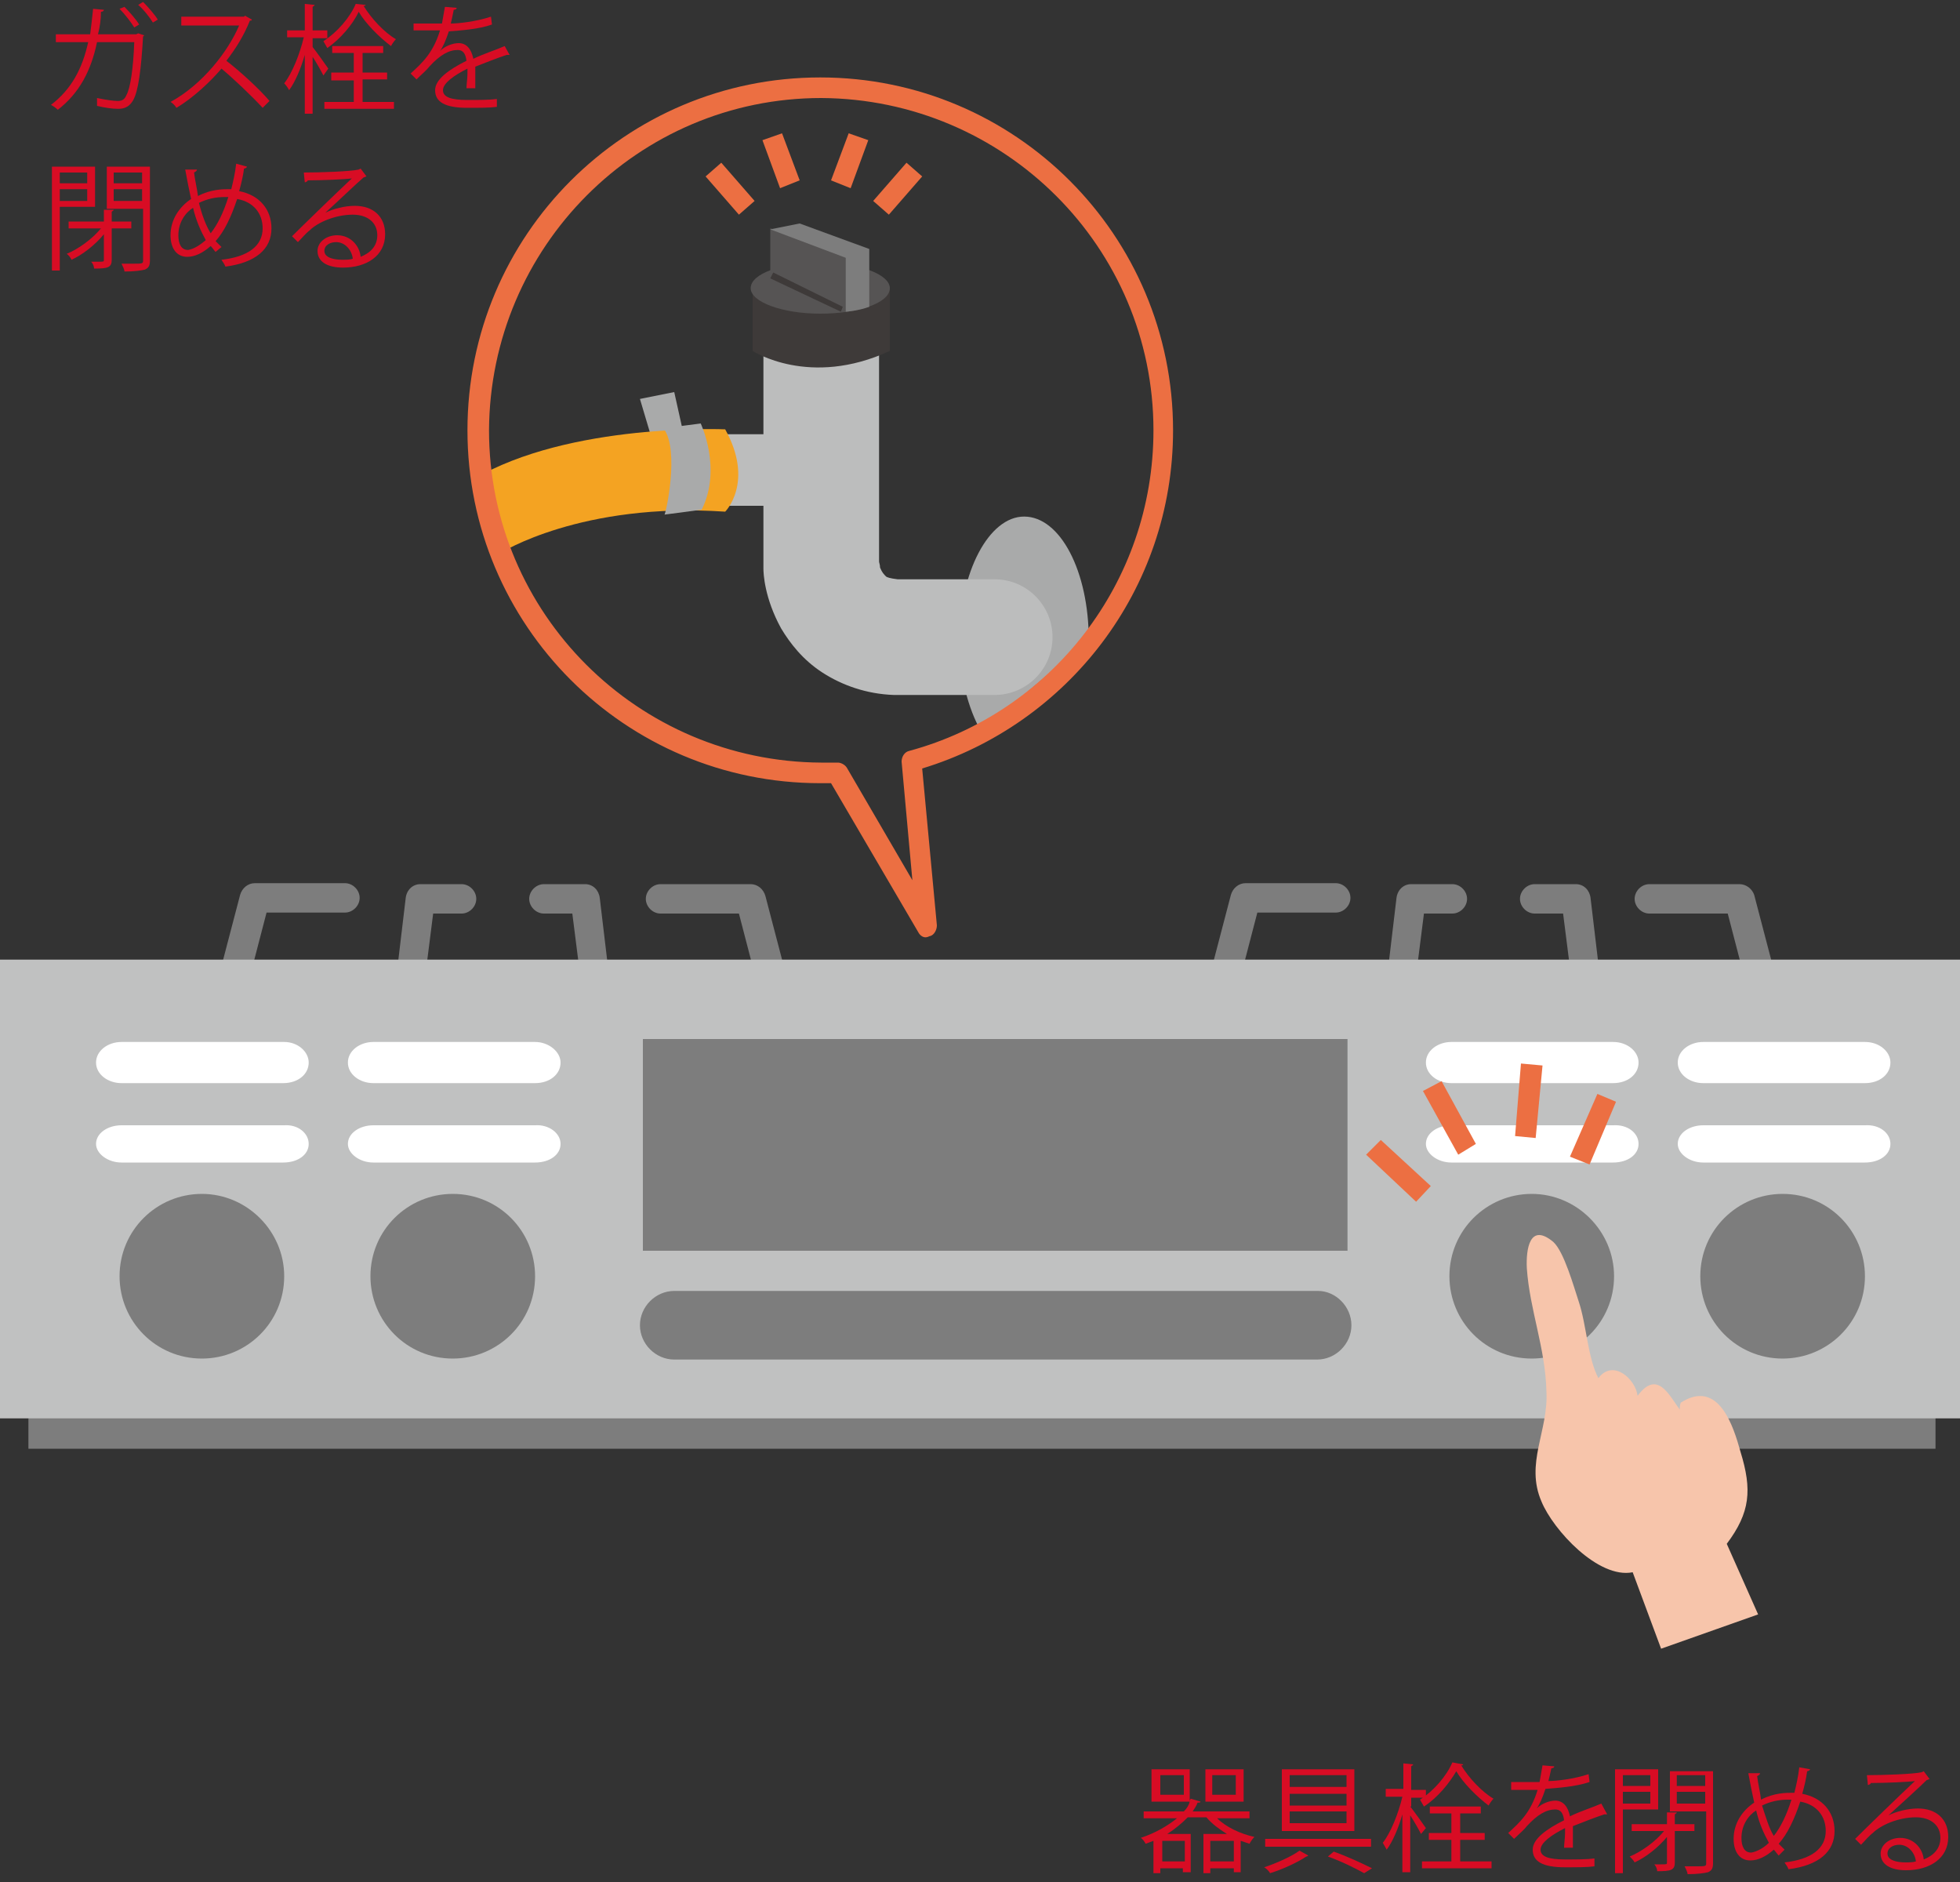 <?xml version="1.0" encoding="utf-8"?>
<!-- Generator: Adobe Illustrator 23.1.1, SVG Export Plug-In . SVG Version: 6.00 Build 0)  -->
<svg version="1.1" id="イラスト" xmlns="http://www.w3.org/2000/svg" xmlns:xlink="http://www.w3.org/1999/xlink" x="0px"
	 y="0px" width="200px" height="192px" viewBox="0 0 200 192" style="enable-background:new 0 0 200 192;" xml:space="preserve">
<rect x="0" y="0" width="200" height="192" fill="#333333" stroke="none"/>
<style type="text/css">
	.st0{fill:#7D7D7D;}
	.st1{fill:#C0C1C1;}
	.st2{fill:#FFFFFF;}
	.st3{fill:#565454;}
	.st4{fill:#A9AAAA;}
	.st5{fill:#BCBDBD;}
	.st6{fill:#3E3A39;}
	.st7{fill:#F4A322;}
	.st8{fill:#EC6F42;}
	.st9{fill:#F7C5AB;}
	.st10{fill:#D80C24;}
</style>
<g>
	<rect x="2.9" y="141.7" class="st0" width="194.6" height="6.1"/>
	<path class="st0" d="M178.2,100.5l-1.9-7.3h-8c-0.8,0-1.5-0.7-1.5-1.5l0,0c0-0.8,0.7-1.5,1.5-1.5l0,0h9.2c0.7,0,1.3,0.5,1.5,1.1
		l0,0l2.2,8.4l0,0c0.2,0.8-0.3,1.7-1.1,1.9l0,0c-0.1,0-0.3,0-0.4,0l0,0C179,101.7,178.4,101.2,178.2,100.5L178.2,100.5z"/>
	<path class="st0" d="M23.4,101.6c-0.8-0.2-1.3-1.1-1.1-1.9l0,0l2.2-8.4c0.2-0.7,0.8-1.2,1.5-1.2l0,0l9.2,0c0.8,0,1.5,0.7,1.5,1.5
		l0,0c0,0.8-0.7,1.5-1.5,1.5l0,0l-8,0l-1.9,7.3c-0.2,0.7-0.8,1.1-1.5,1.1l0,0C23.7,101.7,23.6,101.7,23.4,101.6L23.4,101.6z"/>
	<path class="st0" d="M41.7,101.7c-0.8-0.1-1.4-0.9-1.3-1.7l0,0l1-8.4c0.1-0.8,0.7-1.4,1.5-1.4l0,0h4.2c0.8,0,1.5,0.7,1.5,1.5l0,0
		c0,0.8-0.7,1.5-1.5,1.5l0,0h-2.9l-0.9,7.1c-0.1,0.8-0.8,1.4-1.5,1.4l0,0C41.8,101.7,41.8,101.7,41.7,101.7L41.7,101.7z"/>
	<path class="st0" d="M77.3,100.5l-1.9-7.3h-8c-0.8,0-1.5-0.7-1.5-1.5l0,0c0-0.8,0.7-1.5,1.5-1.5l0,0h9.2c0.7,0,1.3,0.5,1.5,1.2l0,0
		l2.2,8.4c0.2,0.8-0.3,1.7-1.1,1.9l0,0c-0.1,0-0.3,0-0.4,0l0,0C78.2,101.7,77.5,101.2,77.3,100.5L77.3,100.5z"/>
	<path class="st0" d="M59.3,100.3l-0.9-7.1h-2.9c-0.8,0-1.5-0.7-1.5-1.5l0,0c0-0.8,0.7-1.5,1.5-1.5l0,0h4.2c0.8,0,1.4,0.6,1.5,1.4
		l0,0l1,8.4c0.1,0.8-0.5,1.6-1.3,1.7l0,0c-0.1,0-0.1,0-0.2,0l0,0C60.1,101.7,59.4,101.1,59.3,100.3L59.3,100.3z"/>
	<path class="st0" d="M124.5,101.6c-0.8-0.2-1.3-1.1-1.1-1.9l0,0l2.2-8.4c0.2-0.7,0.8-1.2,1.5-1.2l0,0l9.2,0c0.8,0,1.5,0.7,1.5,1.5
		l0,0c0,0.8-0.7,1.5-1.5,1.5l0,0l-8,0l-1.9,7.3c-0.2,0.7-0.8,1.1-1.5,1.1l0,0C124.8,101.7,124.7,101.7,124.5,101.6L124.5,101.6z"/>
	<path class="st0" d="M142.8,101.7c-0.8-0.1-1.4-0.9-1.3-1.7l0,0l1-8.4c0.1-0.8,0.7-1.4,1.5-1.4l0,0h4.2c0.8,0,1.5,0.7,1.5,1.5l0,0
		c0,0.8-0.7,1.5-1.5,1.5l0,0h-2.9l-0.9,7.1h0c-0.1,0.8-0.8,1.4-1.5,1.4l0,0C142.9,101.7,142.9,101.7,142.8,101.7L142.8,101.7z"/>
	<path class="st0" d="M160.4,100.3l-0.9-7.1h-2.9c-0.8,0-1.5-0.7-1.5-1.5l0,0c0-0.8,0.7-1.5,1.5-1.5l0,0h4.2c0.8,0,1.4,0.6,1.5,1.4
		l0,0l1,8.4c0.1,0.8-0.5,1.6-1.3,1.7l0,0c-0.1,0-0.1,0-0.2,0l0,0C161.2,101.7,160.5,101.1,160.4,100.3L160.4,100.3z"/>
	<rect y="97.9" class="st1" width="200" height="46.8"/>
	<rect x="65.6" y="106" class="st0" width="71.9" height="21.6"/>
	<path class="st0" d="M29,130.2c0,4.7-3.8,8.4-8.4,8.4c-4.7,0-8.4-3.8-8.4-8.4c0-4.7,3.8-8.4,8.4-8.4C25.2,121.8,29,125.6,29,130.2z
		"/>
	<path class="st0" d="M137.9,135.2c0,1.9-1.6,3.5-3.5,3.5H68.8c-1.9,0-3.5-1.6-3.5-3.5l0,0c0-1.9,1.6-3.5,3.5-3.5h65.7
		C136.3,131.7,137.9,133.3,137.9,135.2L137.9,135.2z"/>
	<path class="st2" d="M31.5,108.4c0,1.2-1.1,2.1-2.6,2.1H12.4c-1.4,0-2.6-0.9-2.6-2.1l0,0c0-1.2,1.2-2.1,2.6-2.1H29
		C30.4,106.3,31.5,107.3,31.5,108.4L31.5,108.4z"/>
	<path class="st2" d="M31.5,116.7c0,1.1-1.1,1.9-2.6,1.9H12.4c-1.4,0-2.6-0.9-2.6-1.9l0,0c0-1.1,1.2-1.9,2.6-1.9H29
		C30.4,114.7,31.5,115.6,31.5,116.7L31.5,116.7z"/>
	<path class="st0" d="M54.6,130.2c0,4.7-3.8,8.4-8.4,8.4c-4.7,0-8.4-3.8-8.4-8.4c0-4.7,3.8-8.4,8.4-8.4
		C50.9,121.8,54.6,125.6,54.6,130.2z"/>
	<path class="st2" d="M57.2,108.4c0,1.2-1.1,2.1-2.6,2.1H38.1c-1.4,0-2.6-0.9-2.6-2.1l0,0c0-1.2,1.2-2.1,2.6-2.1h16.5
		C56,106.3,57.2,107.3,57.2,108.4L57.2,108.4z"/>
	<path class="st2" d="M57.2,116.7c0,1.1-1.1,1.9-2.6,1.9H38.1c-1.4,0-2.6-0.9-2.6-1.9l0,0c0-1.1,1.2-1.9,2.6-1.9h16.5
		C56,114.7,57.2,115.6,57.2,116.7L57.2,116.7z"/>
	<path class="st0" d="M164.7,130.2c0,4.7-3.8,8.4-8.4,8.4c-4.7,0-8.4-3.8-8.4-8.4c0-4.7,3.8-8.4,8.4-8.4
		C160.9,121.8,164.7,125.6,164.7,130.2z"/>
	<path class="st2" d="M167.2,108.4c0,1.2-1.1,2.1-2.6,2.1h-16.5c-1.4,0-2.6-0.9-2.6-2.1l0,0c0-1.2,1.2-2.1,2.6-2.1h16.5
		C166.1,106.3,167.2,107.3,167.2,108.4L167.2,108.4z"/>
	<path class="st2" d="M167.2,116.7c0,1.1-1.1,1.9-2.6,1.9h-16.5c-1.4,0-2.6-0.9-2.6-1.9l0,0c0-1.1,1.2-1.9,2.6-1.9h16.5
		C166.1,114.7,167.2,115.6,167.2,116.7L167.2,116.7z"/>
	<path class="st0" d="M190.3,130.2c0,4.7-3.8,8.4-8.4,8.4c-4.7,0-8.4-3.8-8.4-8.4c0-4.7,3.8-8.4,8.4-8.4
		C186.6,121.8,190.3,125.6,190.3,130.2z"/>
	<path class="st2" d="M192.9,108.4c0,1.2-1.1,2.1-2.6,2.1h-16.5c-1.4,0-2.6-0.9-2.6-2.1l0,0c0-1.2,1.2-2.1,2.6-2.1h16.5
		C191.8,106.3,192.9,107.3,192.9,108.4L192.9,108.4z"/>
	<path class="st2" d="M192.9,116.7c0,1.1-1.1,1.9-2.6,1.9h-16.5c-1.4,0-2.6-0.9-2.6-1.9l0,0c0-1.1,1.2-1.9,2.6-1.9h16.5
		C191.8,114.7,192.9,115.6,192.9,116.7L192.9,116.7z"/>
	<polygon class="st3" points="78.6,23.3 78.6,28.8 87,31 87.5,25.7 	"/>
	<polygon class="st4" points="65.3,40.7 66.7,45.4 69.8,44.5 68.8,40 	"/>
	<path class="st4" d="M100.1,74.6c-1.3-2.3-2.2-5.6-2.2-9.3c0-6.9,3-12.6,6.6-12.6c3.7,0,6.6,5.6,6.6,12.6"/>
	<path class="st5" d="M91.3,70.9l-0.1,0c-2.8-0.1-5.3-1-7.3-2.3l0,0c-2-1.3-3.3-3-4.2-4.5l0,0c-1.7-3.1-1.8-5.6-1.8-6.1l0,0l0-0.2
		V34.9c0-3.3,2.7-5.9,5.9-5.9l0,0c3.3,0,5.9,2.7,5.9,5.9l0,0v22.4c0,0.1,0.1,0.3,0.1,0.6l0,0c0.2,0.5,0.4,0.7,0.6,0.9l0,0
		c0.1,0.1,0.4,0.2,1.2,0.3l0,0h9.9c3.3,0,5.9,2.7,5.9,5.9l0,0c0,3.3-2.7,5.9-5.9,5.9l0,0H91.3L91.3,70.9z"/>
	<path class="st6" d="M76.8,29.4v6.4c0,0,5.8,3.8,14,0v-6.4H76.8z"/>
	<rect x="64.9" y="44.3" class="st5" width="16.1" height="7.3"/>
	<path class="st7" d="M74,52.2c0,0,3-3,0-8.4c0,0-15.9-0.7-25.7,5.1l2.8,7.5C51.1,56.4,59.3,51.2,74,52.2z"/>
	<path class="st4" d="M67.7,43.7l3.8-0.5c0,0,2.2,4.6,0.1,8.8l-3.8,0.5C67.9,52.6,69.4,45.9,67.7,43.7z"/>
	<path class="st3" d="M90.8,29.4c0,1.5-3.2,2.6-7.1,2.6c-3.9,0-7.1-1.2-7.1-2.6c0-1.5,3.2-2.6,7.1-2.6C87.7,26.8,90.8,28,90.8,29.4z
		"/>
	<path class="st0" d="M88.7,31.3v-5.9l-7.1-2.6l-3,0.6l7.7,2.9v5.5C86.4,31.8,87.6,31.7,88.7,31.3z"/>
	<polygon class="st6" points="78.6,28.4 78.9,27.8 86,31.3 85.8,31.8 78.6,28.4 	"/>
	<path class="st8" d="M93.7,95.1l-8.9-15.2c-0.3,0-0.7,0-1.1,0l0,0c-19.9,0-36-16.1-36-36l0,0c0-19.9,16.1-36,36-36l0,0
		c19.9,0,36,16.1,36,36l0,0c0,16.3-10.8,30-25.6,34.5l0,0l1.5,16c0,0.5-0.3,1-0.7,1.1l0,0c-0.1,0-0.2,0.1-0.3,0.1l0,0
		C94.3,95.7,93.9,95.5,93.7,95.1L93.7,95.1z M86.4,78.3l6.7,11.5L92,77.7c0-0.5,0.3-1,0.8-1.1l0,0c14.4-3.9,24.9-17.1,24.9-32.7l0,0
		c0-18.7-15.2-33.8-33.9-33.9l0,0c-18.7,0-33.8,15.2-33.9,33.9l0,0c0,18.7,15.2,33.8,33.9,33.9l0,0c0.5,0,1.1,0,1.6,0l0,0
		c0,0,0,0,0.1,0l0,0C85.8,77.8,86.2,78,86.4,78.3L86.4,78.3z"/>
	<polygon class="st8" points="72,18 73.6,16.6 77,20.5 75.4,21.9 72,18 	"/>
	<polygon class="st8" points="77.8,14.3 79.8,13.6 81.6,18.4 79.6,19.2 77.8,14.3 	"/>
	<polygon class="st8" points="84.8,18.4 86.6,13.6 88.6,14.3 86.8,19.2 84.8,18.4 	"/>
	<polygon class="st8" points="89.1,20.5 92.5,16.6 94.1,18 90.7,21.9 89.1,20.5 	"/>
	<g>
		<polygon class="st8" points="139.4,117.8 140.9,116.3 146,121 144.5,122.6 139.4,117.8 		"/>
		<polygon class="st8" points="145.2,111.3 147.1,110.3 150.6,116.7 148.8,117.8 145.2,111.3 		"/>
		<polygon class="st8" points="154.6,115.9 155.2,108.5 157.4,108.7 156.7,116.1 154.6,115.9 		"/>
		<polygon class="st8" points="160.2,118 163,111.6 164.9,112.4 162.2,118.8 160.2,118 		"/>
	</g>
	<path class="st9" d="M176.2,157.5c2.4-3.2,2.6-5.5,1.4-9.4c-0.7-2.5-2.2-7.5-6.1-5c-0.1,0.3-0.1,0.5-0.1,0.7
		c-1.1-1.5-2.3-4.1-4.3-1.4c-0.2-1.7-2.5-3.8-4-1.8c-1.1-2.1-1.2-5.4-2-7.8c-0.5-1.5-1.5-5.1-2.6-6.1c-2.4-2-2.8,0.7-2.7,2.7
		c0.3,4.3,1.9,8.1,2,12.6c0.2,4-2.2,7.3-0.5,11.2c1.2,2.9,5.8,7.9,9.3,7.2l2.9,7.8l9.9-3.5L176.2,157.5z"/>
</g>
<g>
	<path class="st10" d="M127.7,185.5h-3.5c0.9,0.9,2.4,1.6,3.8,1.9c-0.2,0.2-0.4,0.5-0.5,0.7c-0.3-0.1-0.6-0.2-0.9-0.3v3.2h-0.7v-0.4
		h-2.4v0.5h-0.7v-4h2.4c-0.8-0.5-1.5-1-2.1-1.7h-1.9c-0.6,0.6-1.3,1.2-2.1,1.7h2.4v3.9h-0.8v-0.4h-2.3v0.5h-0.7v-3.3
		c-0.3,0.1-0.5,0.2-0.8,0.3c-0.1-0.2-0.3-0.5-0.5-0.6c1.5-0.5,2.7-1.2,3.7-2h-3.4v-0.7h4.1c0.3-0.3,0.5-0.6,0.6-1h-3.9v-3.3h3.9v3.2
		l0.1-0.2l1,0.3c0,0.1-0.1,0.1-0.3,0.1c-0.1,0.3-0.3,0.6-0.5,0.9h5.8V185.5z M120.8,183.1v-2h-2.4v2H120.8z M120.9,189.9v-2.1h-2.3
		v2.1H120.9z M126.9,180.5v3.3h-3.9v-3.3H126.9z M123.5,189.9h2.4v-2.1h-2.4V189.9z M126.1,183.1v-2h-2.4v2H126.1z"/>
	<path class="st10" d="M133.5,189.3c0,0-0.1,0.1-0.2,0.1c-0.9,0.6-2.4,1.3-3.7,1.7c-0.1-0.2-0.4-0.5-0.6-0.6
		c1.2-0.4,2.8-1.1,3.6-1.7L133.5,189.3z M129.1,187.6h10.8v0.8h-10.8V187.6z M130.8,180.5h7.4v6.3h-7.4V180.5z M131.6,181.1v1.2h5.8
		v-1.2H131.6z M131.6,183v1.2h5.8V183H131.6z M131.6,184.8v1.2h5.8v-1.2H131.6z M139.2,191.1c-0.9-0.5-2.3-1.2-3.7-1.7l0.6-0.5
		c1.4,0.5,2.9,1.2,3.9,1.7L139.2,191.1z"/>
	<path class="st10" d="M143.9,184.3c0.4,0.5,1.4,1.9,1.6,2.2l-0.5,0.6c-0.2-0.4-0.7-1.3-1.1-1.9v5.8h-0.8v-5.9
		c-0.4,1.4-1,2.8-1.6,3.6c-0.1-0.2-0.3-0.5-0.4-0.7c0.8-1,1.6-3,2-4.7h-1.7v-0.8h1.8v-2.6l1,0.1c0,0.1-0.1,0.1-0.2,0.2v2.4h1.5v0.8
		h-1.5V184.3z M149.3,180c0,0.1-0.1,0.1-0.2,0.1c0.8,1.3,2.1,2.7,3.3,3.4c-0.2,0.2-0.4,0.5-0.5,0.7c-1.2-0.9-2.6-2.3-3.3-3.5
		c-0.7,1.2-1.9,2.7-3.3,3.6c-0.1-0.2-0.3-0.5-0.4-0.7c1.4-0.9,2.7-2.4,3.3-3.8L149.3,180z M149,187.7v2.2h3.2v0.7h-7.1v-0.7h3v-2.2
		h-2.3v-0.7h2.3v-2h-2.2v-0.7h5.2v0.7H149v2h2.5v0.7H149z"/>
	<path class="st10" d="M164,185.1C163.9,185.1,163.9,185.1,164,185.1c-0.1,0-0.2,0-0.3,0c-0.9,0.3-2.2,0.8-3.2,1.2
		c0,0.3,0,0.6,0,0.9c0,0.4,0,0.8,0,1.3l-0.9,0c0-0.4,0.1-1,0.1-1.5c0-0.2,0-0.3,0-0.5c-1.4,0.7-2.5,1.5-2.5,2.2c0,0.7,0.8,1,2.5,1
		c1.2,0,2.2,0,3-0.1l0,0.8c-0.7,0.1-1.8,0.1-3,0.1c-2.3,0-3.3-0.6-3.3-1.8c0-1.1,1.4-2.1,3.2-3c-0.1-0.8-0.4-1.1-0.9-1.1
		c-0.9,0-1.8,0.5-2.9,1.7c-0.3,0.4-0.8,0.8-1.3,1.3l-0.6-0.6c1.2-1.1,2.3-2.1,3-4.4l-0.7,0h-2v-0.8c0.7,0,1.6,0,2.1,0l0.8,0
		c0.1-0.6,0.2-1.1,0.3-1.7l1.2,0.1c0,0.1-0.1,0.2-0.3,0.2c-0.1,0.5-0.2,0.9-0.3,1.3c0.8,0,2.6-0.2,4.1-0.7l0.1,0.8
		c-1.5,0.5-3.3,0.6-4.5,0.7c-0.3,0.9-0.6,1.6-0.9,2h0c0.5-0.5,1.3-0.8,1.9-0.8c0.8,0,1.3,0.6,1.5,1.6c1-0.5,2.3-0.9,3.2-1.3
		L164,185.1z"/>
	<path class="st10" d="M169.2,184.6h-3.6v6.5h-0.8v-10.6h4.4V184.6z M168.4,181.1h-2.8v1.1h2.8V181.1z M165.6,184h2.8v-1.2h-2.8V184
		z M172.9,186.8h-2v3.2c0,0.8-0.4,0.9-1.8,0.9c0-0.2-0.1-0.5-0.3-0.7c0.3,0,0.5,0,0.7,0c0.6,0,0.6,0,0.6-0.2v-2.6
		c-0.9,1.1-2.2,2.1-3.3,2.6c-0.1-0.2-0.3-0.4-0.5-0.6c1.2-0.5,2.6-1.5,3.5-2.6h-3.3v-0.7h3.6v-1.2l1,0c0,0.1-0.1,0.1-0.2,0.2v1h2
		V186.8z M174.8,180.5v9.5c0,0.6-0.1,0.8-0.5,1c-0.4,0.1-1.1,0.2-2.1,0.2c0-0.2-0.2-0.6-0.3-0.8c0.4,0,0.8,0,1.2,0c0.9,0,1,0,1-0.3
		v-5.3h-3.7v-4.1H174.8z M174,181.1h-2.9v1.1h2.9V181.1z M171.1,184h2.9v-1.2h-2.9V184z"/>
	<path class="st10" d="M184.7,180.5c0,0.1-0.2,0.2-0.3,0.2c-0.1,0.8-0.3,1.6-0.5,2.3c2.1,0.4,3.3,1.9,3.3,3.8c0,2.1-1.6,3.5-4.7,3.9
		c-0.1-0.3-0.3-0.5-0.4-0.7c2.7-0.3,4.2-1.4,4.2-3.2c0-1.5-0.9-2.7-2.6-3c-0.6,1.8-1.3,3.3-2.2,4.3c0.2,0.2,0.4,0.4,0.6,0.6
		l-0.6,0.6c-0.2-0.2-0.3-0.4-0.5-0.6c-0.8,0.7-1.6,1.1-2.4,1.1c-1.1,0-1.7-0.9-1.7-2.2c0-1.6,0.9-2.9,2.1-3.7
		c-0.2-0.9-0.4-1.9-0.6-3l1.2,0c0,0.1-0.1,0.2-0.3,0.3c0.1,0.8,0.3,1.6,0.4,2.4c1.3-0.7,2.6-0.7,3.1-0.7c0.1,0,0.2,0,0.3,0
		c0.2-0.8,0.4-1.7,0.5-2.6L184.7,180.5z M180.5,188c-0.5-0.9-1-2-1.3-3.3c-0.8,0.5-1.5,1.5-1.5,2.8c0,0.9,0.3,1.5,1,1.5
		C179.3,188.9,180,188.5,180.5,188z M181,187.3c0.7-0.9,1.3-2.1,1.8-3.7c-0.1,0-0.3,0-0.4,0c-0.9,0-1.8,0.2-2.6,0.6
		C180.2,185.4,180.5,186.5,181,187.3z"/>
	<path class="st10" d="M192.7,185.2c0.8-0.4,2-0.7,3-0.7c1.9,0,3.1,1.1,3.1,2.9c0,2.2-1.9,3.4-4.3,3.4c-1.6,0-2.6-0.6-2.6-1.7
		c0-0.9,0.9-1.6,2-1.6c1.4,0,2.3,1.1,2.4,2.2c1-0.4,1.7-1.1,1.7-2.2c0-1.3-1-2.1-2.5-2.1c-1.8,0-3.6,0.8-4.4,1.6
		c-0.4,0.3-0.8,0.8-1.2,1.2l-0.6-0.6c1.1-1.1,4.5-4.4,6.1-5.9c-0.7,0.1-3.1,0.2-4.5,0.2c0,0.1-0.2,0.2-0.3,0.2l-0.1-1
		c1.6,0,4.7-0.1,5.6-0.3l0.2-0.1l0.6,0.8c-0.1,0-0.2,0.1-0.3,0.1C196,182.2,193.7,184.3,192.7,185.2L192.7,185.2z M194.4,190
		c0.4,0,0.8,0,1.1-0.1c-0.1-0.9-0.8-1.7-1.7-1.7c-0.6,0-1.2,0.3-1.2,0.9C192.6,189.8,193.6,190,194.4,190z"/>
</g>
<g>
	<path class="st10" d="M14.7,3.6c0,0,0,0.1-0.1,0.1c-0.2,3.5-0.5,5.6-1,6.5c-0.5,0.9-1.2,0.9-1.6,0.9c-0.5,0-1.3-0.1-2.1-0.3
		c0-0.2,0-0.6,0-0.8c0.9,0.2,1.8,0.3,2.1,0.3c0.4,0,0.7-0.1,0.9-0.6C13.3,9,13.6,7,13.7,4.3H9.9c-0.6,2.9-1.8,5.2-4,6.9
		c-0.2-0.2-0.5-0.4-0.7-0.5C7.3,9.1,8.4,7,9,4.3H5.7V3.5h3.5c0.1-0.8,0.2-1.6,0.3-2.6L10.6,1c0,0.1-0.1,0.2-0.3,0.2
		C10.3,2,10.2,2.7,10,3.5h3.9l0.2-0.1L14.7,3.6z M12.7,0.7c0.5,0.5,1.2,1.3,1.5,1.8l-0.5,0.3c-0.3-0.5-1-1.4-1.5-1.9L12.7,0.7z
		 M14.6,0.2c0.5,0.5,1.2,1.3,1.5,1.8l-0.5,0.3c-0.3-0.5-1-1.4-1.5-1.8L14.6,0.2z"/>
	<path class="st10" d="M25.7,2c0,0.1-0.1,0.1-0.2,0.1c-0.6,1.5-1.4,2.8-2.4,4.1c1.3,1,3.3,2.8,4.4,4.1L26.8,11c-1.1-1.2-3-3-4.2-4
		c-1.1,1.3-2.9,3-4.6,4c-0.1-0.2-0.4-0.5-0.6-0.6c3.3-1.8,5.9-5.2,7-7.8h-5.9V1.7h6.4L25,1.6L25.7,2z"/>
	<path class="st10" d="M31.9,4.8c0.4,0.5,1.4,1.9,1.6,2.2L33,7.7c-0.2-0.4-0.7-1.3-1.1-1.9v5.8h-0.8V5.6c-0.4,1.4-1,2.8-1.6,3.6
		C29.4,9,29.2,8.7,29,8.5c0.8-1,1.6-3,2-4.7h-1.7V3.1h1.8V0.4l1,0.1c0,0.1-0.1,0.1-0.2,0.2v2.4h1.5v0.8h-1.5V4.8z M37.3,0.5
		c0,0.1-0.1,0.1-0.2,0.1c0.8,1.3,2.1,2.7,3.3,3.4c-0.2,0.2-0.4,0.5-0.5,0.7c-1.2-0.9-2.6-2.3-3.3-3.5C36,2.5,34.7,4,33.4,4.9
		c-0.1-0.2-0.3-0.5-0.4-0.7c1.4-0.9,2.7-2.4,3.3-3.8L37.3,0.5z M37,8.2v2.2h3.2v0.7h-7.1v-0.7h3V8.2h-2.3V7.4h2.3v-2h-2.2V4.7h5.2
		v0.7H37v2h2.5v0.7H37z"/>
	<path class="st10" d="M52,5.6C51.9,5.6,51.9,5.6,52,5.6c-0.1,0-0.2,0-0.3,0c-0.9,0.3-2.2,0.8-3.2,1.2c0,0.3,0,0.6,0,0.9
		c0,0.4,0,0.8,0,1.3l-0.9,0c0-0.4,0.1-1,0.1-1.5c0-0.2,0-0.3,0-0.5c-1.4,0.7-2.5,1.5-2.5,2.2c0,0.7,0.8,1,2.5,1c1.2,0,2.2,0,3-0.1
		l0,0.8c-0.7,0.1-1.8,0.1-3,0.1c-2.3,0-3.3-0.6-3.3-1.8c0-1.1,1.4-2.1,3.2-3c-0.1-0.8-0.4-1.1-0.9-1.1c-0.9,0-1.8,0.5-2.9,1.7
		c-0.3,0.4-0.8,0.8-1.3,1.3l-0.6-0.6c1.2-1.1,2.3-2.1,3-4.4l-0.7,0h-2V2.4c0.7,0,1.6,0,2.1,0l0.8,0c0.1-0.6,0.2-1.1,0.3-1.7l1.2,0.1
		c0,0.1-0.1,0.2-0.3,0.2C46.2,1.5,46.1,2,46,2.4c0.8,0,2.6-0.2,4.1-0.7l0.1,0.8C48.8,3,47,3.1,45.8,3.2c-0.3,0.9-0.6,1.6-0.9,2h0
		c0.5-0.5,1.3-0.8,1.9-0.8c0.8,0,1.3,0.6,1.5,1.6c1-0.5,2.3-0.9,3.2-1.3L52,5.6z"/>
	<path class="st10" d="M9.6,21.1H6.1v6.5H5.3V17h4.4V21.1z M8.9,17.6H6.1v1.1h2.8V17.6z M6.1,20.5h2.8v-1.2H6.1V20.5z M13.4,23.3h-2
		v3.2c0,0.8-0.4,0.9-1.8,0.9c0-0.2-0.1-0.5-0.3-0.7c0.3,0,0.5,0,0.7,0c0.6,0,0.6,0,0.6-0.2v-2.6c-0.9,1.1-2.2,2.1-3.3,2.6
		C7.2,26.3,7,26,6.8,25.9c1.2-0.5,2.6-1.5,3.5-2.6H7v-0.7h3.6v-1.2l1,0c0,0.1-0.1,0.1-0.2,0.2v1h2V23.3z M15.3,17v9.5
		c0,0.6-0.1,0.8-0.5,1c-0.4,0.1-1.1,0.2-2.1,0.2c0-0.2-0.2-0.6-0.3-0.8c0.4,0,0.8,0,1.2,0c0.9,0,1,0,1-0.3v-5.3h-3.7V17H15.3z
		 M14.5,17.6h-2.9v1.1h2.9V17.6z M11.6,20.5h2.9v-1.2h-2.9V20.5z"/>
	<path class="st10" d="M25.2,17c0,0.1-0.2,0.2-0.3,0.2c-0.1,0.8-0.3,1.6-0.5,2.3c2.1,0.4,3.3,1.9,3.3,3.8c0,2.1-1.6,3.5-4.7,3.9
		c-0.1-0.3-0.3-0.5-0.4-0.7c2.7-0.3,4.2-1.4,4.2-3.2c0-1.5-0.9-2.7-2.6-3c-0.6,1.8-1.3,3.3-2.2,4.3c0.2,0.2,0.4,0.4,0.6,0.6L22,25.7
		c-0.2-0.2-0.3-0.4-0.5-0.6c-0.8,0.7-1.6,1.1-2.4,1.1c-1.1,0-1.7-0.9-1.7-2.2c0-1.6,0.9-2.9,2.1-3.7c-0.2-0.9-0.4-1.9-0.6-3l1.2,0
		c0,0.1-0.1,0.2-0.3,0.3c0.1,0.8,0.3,1.6,0.4,2.4c1.3-0.7,2.6-0.7,3.1-0.7c0.1,0,0.2,0,0.3,0c0.2-0.8,0.4-1.7,0.5-2.6L25.2,17z
		 M21,24.5c-0.5-0.9-1-2-1.3-3.3c-0.8,0.5-1.5,1.5-1.5,2.8c0,0.9,0.3,1.5,1,1.5C19.8,25.4,20.4,25,21,24.5z M21.5,23.8
		c0.7-0.9,1.3-2.1,1.8-3.7c-0.1,0-0.3,0-0.4,0c-0.9,0-1.8,0.2-2.6,0.6C20.6,21.9,21,23,21.5,23.8z"/>
	<path class="st10" d="M33.2,21.7c0.8-0.4,2-0.7,3-0.7c1.9,0,3.1,1.1,3.1,2.9c0,2.2-1.9,3.4-4.3,3.4c-1.6,0-2.6-0.6-2.6-1.7
		c0-0.9,0.9-1.6,2-1.6c1.4,0,2.3,1.1,2.4,2.2c1-0.4,1.7-1.1,1.7-2.2c0-1.3-1-2.1-2.5-2.1c-1.8,0-3.6,0.8-4.4,1.6
		c-0.4,0.3-0.8,0.8-1.2,1.2l-0.6-0.6c1.1-1.1,4.5-4.4,6.1-5.9c-0.7,0.1-3.1,0.2-4.5,0.2c0,0.1-0.2,0.2-0.3,0.2l-0.1-1
		c1.6,0,4.7-0.1,5.6-0.3l0.2-0.1l0.6,0.8c-0.1,0-0.2,0.1-0.3,0.1C36.4,18.7,34.2,20.8,33.2,21.7L33.2,21.7z M34.9,26.5
		c0.4,0,0.8,0,1.1-0.1c-0.1-0.9-0.8-1.7-1.7-1.7c-0.6,0-1.2,0.3-1.2,0.9C33.1,26.3,34.1,26.5,34.9,26.5z"/>
</g>
</svg>
